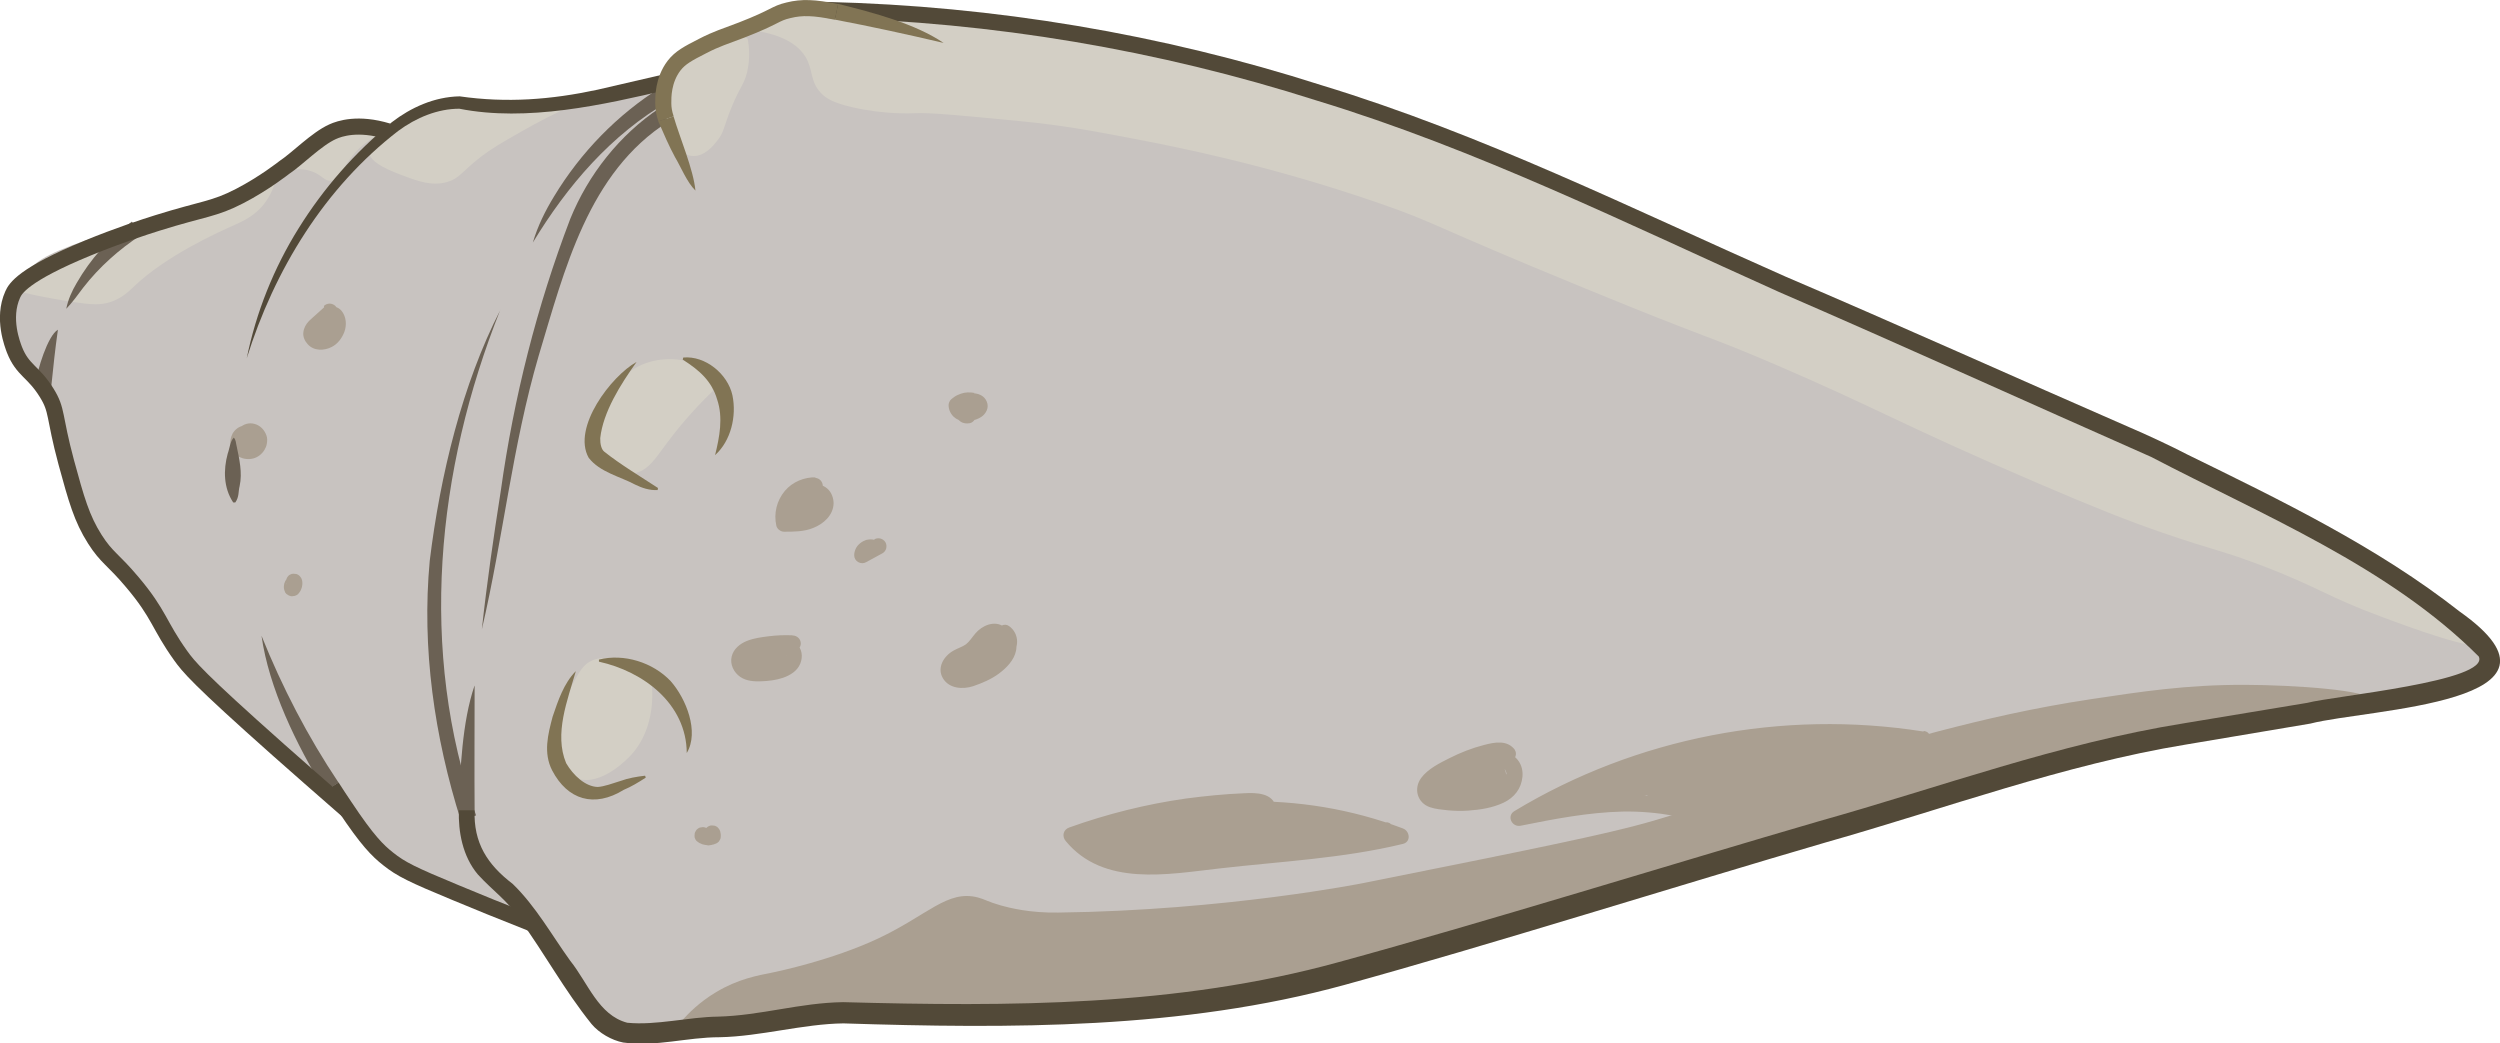 <?xml version="1.0" encoding="UTF-8"?>
<svg id="Layer_2" data-name="Layer 2" xmlns="http://www.w3.org/2000/svg" viewBox="0 0 155.44 64.87">
  <defs>
    <style>
      .cls-1 {
        fill: #6b6154;
      }

      .cls-2 {
        fill: #d3cfc5;
      }

      .cls-3 {
        fill: #524938;
      }

      .cls-4 {
        fill: #817454;
      }

      .cls-5 {
        stroke: #817454;
      }

      .cls-5, .cls-6 {
        fill: none;
        stroke-miterlimit: 10;
      }

      .cls-6 {
        stroke: #524938;
      }

      .cls-7 {
        fill: #aa9f91;
      }

      .cls-8 {
        fill: #c8c3c0;
      }
    </style>
  </defs>
  <g id="Shells">
    <g>
      <path class="cls-8" d="m33.22,57.78c1.46,1.67,1.37,3.12,3.56,4.72,1.2.88,2.28,1.2,2.53,1.28,1.71.5,3.07.23,5-.08,1.91-.31,3.85-.45,5.75-.83,4.69-.94,7.2.03,14,.08.79,0,6.86.03,13.83-1.17,4.25-.73,6.58-1.53,13.25-3.58,10.87-3.35,6.99-1.94,19.92-5.92,16.18-4.99,16.62-5.48,21.33-6.25,4.14-.67,8.27-1.42,12.42-2.08,8.01-1.28,9.81-1.44,10.08-2.5.51-2-5.25-5.21-16.78-11.61-3.03-1.69-4.75-2.53-6.31-3.22-2.62-1.17-3.57-1.4-7-2.92-2.12-.93-2.51-1.18-5.33-2.5-1.18-.55-2.67-1.24-8.58-3.83-5.55-2.44-8.33-3.66-10.33-4.5-2.83-1.19-6.78-2.82-11.58-4.67-2.51-.92-5.15-1.82-7.92-2.67-5.63-1.72-10.96-2.98-15.92-3.92-2.06-.08-3.79-.17-5.08-.25-3.88-.24-5.82-.36-6.83-.53-1.49-.25-2.15-.45-3.33-.31-.9.11-1.74.41-3.42,1-1.03.36-1.55.54-2.08.83-1.2.65-1.67,1.25-2.42,1.83-1.2.94-2.35,1.24-4,1.67-3.1.81-6.19.61-7.42.53-1.61-.1-2.53-.3-3.67.22-.49.23-1,.58-2.33,1.22-.6.29-.8.5-1.22.56-.85.11-1.21-.41-1.94-.44-.77-.04-1.28.48-2.17,1.22-.86.72-2.71,2.31-4.67,3.11-.66.27-.5.12-3,.78-.42.11-2.41.64-4.89,1.44-3.6,1.17-4.32,1.66-4.89,2.33-.26.31-.94,1.15-1.11,2.44-.05.37-.13,1.32.31,2.33.51,1.21,1.26,1.35,2,2.25,1.28,1.55.32,2.61,1.33,6,.28.93.73,2.38,1.83,3.92.86,1.2,1.36,1.39,2.5,2.75,1.21,1.45,1.45,2.21,2.33,3.58,1.23,1.92,2.65,3.22,5.47,5.83,2.13,1.96,2.34,1.92,4.56,4,2.86,2.7,2.4,2.68,3.67,3.67,3.97,3.1,6.17,1.43,8.56,4.17Z"/>
      <path class="cls-7" d="m42.35,63.52c.45-.52,1.16-1.23,2.17-1.83,1.38-.83,2.6-1.04,3.5-1.22.38-.08,3.72-.78,6.56-2.11,3.11-1.46,4.32-3.05,6.22-2.56.45.12.6.26,1.44.5.54.15,1.8.47,3.56.44,10.43-.13,18.94-1.83,18.94-1.83,10.14-2.03,15.21-3.05,17.89-3.83,6.72-1.97,9.17-3.33,17.89-5.61,2.92-.76,5.87-1.45,9.5-2,3.08-.46,5.88-.9,9.56-.89,3.11.01,7.81.34,7.83.94.03.64-5.31,1.11-11.5,2.22-5.19.93-7.52,1.68-23.33,6.44-14.08,4.24-21.16,6.37-23.56,6.94-11.59,2.8-17.38,4.19-23.17,3.94-3.21-.14-8.26-.68-15.61.11-3.05.33-5.53.78-7.17,1.11"/>
      <g>
        <path class="cls-7" d="m54.38,33.54l-1.01.55.75.43s0-.04,0-.06l-.02.13s.02-.07.03-.11l-.05.12s.04-.07.06-.11l-.08.1s.06-.06.09-.09l-.1.08s.08-.05.12-.07l-.12.05s.09-.03.13-.04l-.13.02s.07,0,.11,0l-.13-.02s.07.01.1.03c.11.04.28,0,.39-.05s.2-.18.23-.3c.03-.13.02-.27-.05-.39l-.08-.1c-.06-.06-.14-.1-.22-.13-.16-.06-.33-.05-.49-.02-.04,0-.08.02-.12.04-.08.03-.15.06-.22.11-.13.09-.25.2-.33.34s-.13.31-.13.47c0,.18.09.34.25.43s.35.09.5,0l1.01-.55c.11-.06.2-.18.23-.3s.02-.28-.05-.39c-.15-.23-.44-.31-.68-.18h0Z"/>
        <path class="cls-7" d="m60.59,24.43c-.28-.05-.58-.05-.85.05-.13.05-.26.1-.38.18-.07.05-.14.1-.2.15-.13.11-.19.27-.18.43.02.34.22.66.52.82s.66.16.99.08c.25-.06.52-.17.7-.37.13-.15.22-.33.22-.52s-.08-.38-.21-.52c-.19-.2-.51-.3-.78-.27-.3.03-.58.12-.81.33-.26.23-.37.62-.25.95.07.19.19.35.36.47s.39.14.59.1c.12-.02.24-.13.3-.23.06-.11.09-.27.05-.39-.09-.27-.34-.4-.62-.35h-.02s.09,0,.13-.01c-.02,0-.04,0-.07,0l.13.02s-.04,0-.06-.02l.12.05s-.05-.02-.07-.04l.1.08s-.05-.04-.07-.07l.08.1s-.04-.06-.05-.09l.05.12s-.02-.07-.03-.1l.02.13s0-.07,0-.1l-.02.13s.01-.06.02-.09l-.05.12s.04-.07.06-.1l-.08.1s.06-.07.1-.1l-.1.08s.1-.07.15-.09l-.12.05c.08-.03.15-.05.23-.06l-.13.02c.06,0,.12,0,.19,0l-.13-.02s.1.02.14.04l-.12-.05s.06.03.09.05l-.1-.08s.04.04.06.06l-.08-.1s.02.04.03.06l-.05-.12s.01.03.01.05l-.02-.13s0,.05,0,.07l.02-.13s0,.04-.02.07l.05-.12s-.03.05-.04.07l.08-.1s-.05.05-.08.08l.1-.08c-.05.04-.11.07-.17.1l.12-.05c-.12.05-.26.08-.39.1l.13-.02c-.09.01-.17.01-.26,0l.13.02c-.05,0-.11-.02-.16-.04l.12.05s-.08-.04-.12-.07l.1.08s-.07-.06-.1-.1l.08.1s-.04-.07-.06-.1l.05.12s-.02-.06-.03-.09l.02.13s0-.05,0-.08l-.15.35s.05-.04.07-.06l-.1.08c.08-.06.16-.11.25-.15l-.12.05c.1-.04.2-.07.3-.08l-.13.02c.1-.01.21-.01.31,0l-.13-.02s.03,0,.04,0c.14.02.26.02.39-.05.1-.06.2-.18.23-.3.03-.13.02-.27-.05-.39-.07-.1-.17-.21-.3-.23h0Z"/>
        <path class="cls-7" d="m50.74,29.68c-.72-.03-1.47.28-1.94.84-.51.61-.7,1.4-.53,2.17.05.21.27.37.48.37.6,0,1.24,0,1.8-.23.65-.25,1.26-.79,1.28-1.53,0-.33-.13-.7-.39-.92-.3-.26-.69-.33-1.08-.23s-.65.35-.88.65c-.17.23-.37.52-.43.81-.05.25-.01.5.18.69.22.22.56.23.82.08.18-.1.33-.29.47-.44s.29-.3.43-.44c.17-.18.19-.46.04-.66s-.42-.25-.65-.13c-.24.13-.49.3-.61.56-.15.32-.15.74.13.99.24.22.62.28.9.1.33-.21.38-.6.26-.95l-.35.62c.15-.04.3-.08.45-.12.25-.07.43-.36.35-.62s-.35-.42-.62-.35c-.15.04-.3.08-.45.12-.25.07-.44.36-.35.62.01.03.04.19.03.06,0,.09,0,.05.04-.11.05-.08.11-.13.19-.15.05-.01.1-.01.15,0-.05-.01-.04,0,.04.02.08.05.09.11.12.18,0,.04,0,.04,0,0-.01.07,0,.07,0,.02-.03.06-.03.06,0,.01-.04.05-.04.05,0,0,.04-.04.04-.04,0,0,.02-.02.05-.03.07-.05.05-.03.1-.06.15-.09l-.61-.79c-.18.19-.37.38-.55.57-.05.05-.09.1-.14.14,0,0-.04.03-.04.04,0-.02.07-.04.09-.05.18-.05.38.08.43.24,0,.02.03.14,0,.14,0,0,.02-.07.02-.06.01-.07,0,.01-.01.03.03-.02.06-.11.07-.14.03-.05.05-.1.08-.15.03-.04.05-.08.08-.13.02-.02.03-.05.05-.07.04-.06-.07.08.01-.01.03-.04.06-.07.1-.11.01-.01.08-.07.03-.03-.04.04,0,0,.01,0,.04-.03.09-.05.14-.08-.02,0-.09.03-.01,0,.03,0,.06-.01.09-.02.06-.02-.04.01-.04,0,0,0,.07,0,.08,0,.11,0-.02,0-.02,0,0,0,.07.03.07.02,0,0-.11-.06-.02,0,.01,0,.06.04,0,0-.06-.04,0,0,.02.02.04.03-.04-.08,0,0,0,0,.04.06.03.06,0,0-.03-.09-.02-.04,0,.02.01.05.02.07s0,.09,0,.02c0-.09,0,.08,0,.08,0,0,.03-.1,0-.02,0,.03-.02.06-.03.09-.01.07.04-.07,0-.01,0,.02-.02.04-.03.05-.02.03-.1.15-.03.06-.03.04-.07.08-.11.12-.02.02-.14.11-.05.05-.08.06-.17.11-.26.16-.04.02-.14.06-.05.02-.06.02-.11.04-.17.06-.12.04-.24.06-.36.08-.02,0-.04,0-.06.01-.14.02.11,0-.03,0-.06,0-.11.01-.17.02-.25.02-.5.02-.75.02l.48.37s-.01-.07-.02-.1c-.01-.06,0,.09,0,0,0-.07,0-.14,0-.2,0-.04,0-.08,0-.12,0-.01.01-.13,0-.05s.01-.05.01-.05c0-.03.01-.07.02-.1.02-.07.04-.13.06-.19.02-.05.03-.08,0-.01.01-.03.03-.06.04-.09.03-.07.07-.13.11-.19.02-.02.03-.04.05-.07-.06.09,0-.01.02-.03.04-.05.09-.1.14-.14.02-.02.05-.04.07-.07.04-.04-.07.04,0,0,.11-.07.22-.14.34-.2-.11.05,0,0,.03,0,.02,0,.05-.02.08-.03.07-.02.14-.04.21-.05.03,0,.12-.03,0,0,.03,0,.07,0,.1,0,.07,0,.15,0,.22,0,.26.01.51-.24.5-.5-.01-.28-.22-.49-.5-.5h0Z"/>
        <path class="cls-7" d="m49.24,39.5c-.48-.02-.96,0-1.44.06s-.93.12-1.36.29-.84.5-.95.98.13.98.54,1.26c.38.26.87.29,1.32.27s.91-.07,1.34-.22.87-.41,1.06-.86.12-.94-.23-1.26-.84-.41-1.29-.34-.85.34-1.29.45-.48.69-.12.91c.53.33,1.22.41,1.8.18.25-.1.43-.33.35-.62-.07-.24-.36-.44-.62-.35-.59.22-1.18.44-1.77.66-.21.08-.37.25-.37.48,0,.21.15.44.37.48.77.15,1.55-.06,2.13-.59.2-.18.18-.52,0-.71-.2-.2-.51-.18-.71,0-.03.02-.05.05-.08.07.03-.02.03-.02-.02.02-.06.04-.12.08-.18.11,0,0-.14.07-.07.04-.06.03-.13.05-.2.07s-.13.03-.2.05c.08-.01-.06,0-.07,0-.07,0-.14,0-.21,0-.03,0-.07,0-.1,0,.05,0,.04,0-.02,0v.96c.59-.22,1.18-.44,1.77-.66l-.27-.96c-.1.04-.2.07-.3.09.08-.02-.06,0-.08,0-.06,0-.12,0-.18,0-.04,0-.04,0,0,0-.03,0-.05,0-.08-.01-.05-.01-.1-.02-.15-.04-.03,0-.05-.02-.07-.03.03.01.03.01,0,0-.06-.03-.11-.06-.16-.09l-.12.91c.32-.08.63-.25.9-.35.07-.03.15-.05.22-.07.03,0,.07-.01.11-.02.07-.02-.08,0,0,0,.05,0,.13,0,.18,0,.07,0-.07-.02,0,0,.03.01.07.01.11.02.03,0,.06.02.08.03-.03-.01-.07-.04,0,0,.02.02.05.03.07.04-.02-.02-.08-.03,0,0,.05.03,0,.06,0,0,0,0,.05.11,0,0,.01.03.02.06.02.09-.01-.08-.02.05,0,0,.02-.05-.02.04-.02.06-.03.08.03-.05-.01.02,0,0-.06.09-.03.05s-.04.04-.05.05c-.04.04-.21.14-.27.15-.31.1-.6.16-.91.18s-.63.06-.9-.04c.05.02-.09-.05-.11-.06.06.04-.07-.07-.08-.09.06.07-.04-.1-.02-.05s0-.08,0-.01.01-.08,0,0c0-.03.02-.07.03-.1-.03.07.01-.01.02-.02.07-.08.03-.04.02-.02.02-.02.05-.05.07-.07-.05.04.02-.01.03-.02.03-.02.07-.04.1-.06.06-.03.12-.05.21-.07.74-.21,1.53-.26,2.31-.23.27.01.5-.24.5-.5,0-.28-.23-.49-.5-.5h0Z"/>
        <path class="cls-7" d="m44.21,51.58l-.4-.14c-.07-.02-.13-.02-.2,0-.07,0-.13.02-.19.06l-.1.08s-.08.1-.1.16c-.02.04-.03.08-.03.13-.01.07-.01.13,0,.2l.05.12c.04.08.1.13.18.18.02.02.05.03.08.05.06.03.13.06.19.08.09.03.2.04.3.05s.2,0,.3-.03c.03,0,.06-.01.09-.02.07-.02.13-.05.2-.08l.1-.08s.08-.1.1-.16c.02-.04.03-.08.03-.13.01-.07.01-.13,0-.2-.01-.05-.02-.11-.03-.16-.02-.07-.05-.12-.09-.17-.04-.05-.08-.1-.14-.13-.06-.04-.12-.06-.19-.06-.07-.01-.13-.01-.2,0-.12.04-.24.11-.3.23l-.05.12c-.02.09-.02.18,0,.27.01.05.02.11.03.16l.23-.56s-.03.01-.04.02l.12-.05s-.1.03-.15.04l.13-.02c-.06,0-.12,0-.18,0l.13.02c-.06,0-.11-.02-.16-.05l.12.05s-.07-.04-.1-.06l-.39.91.4.14c.07.02.13.02.2,0,.07,0,.13-.02.19-.06.06-.03.11-.07.14-.13.04-.05.07-.1.09-.17.03-.13.02-.27-.05-.39l-.08-.1c-.06-.06-.14-.1-.22-.13h0Z"/>
        <path class="cls-7" d="m62.41,38.96c-.59-.41-1.36-.06-1.77.43-.19.22-.35.49-.58.67-.2.15-.53.25-.77.39-.6.33-1.05,1.05-.67,1.71s1.24.72,1.9.5c.55-.19,1.12-.43,1.59-.78s.94-.83,1.06-1.41c.07-.34.03-.71-.22-.97-.28-.3-.7-.31-1.06-.16-.62.26-1.19.72-1.71,1.14-.28.23-.65.49-.75.85-.14.51.28.9.77.9.35,0,.73-.17,1.02-.34s.6-.41.82-.69c.33-.39.01-.92-.49-.84s-1.01.36-1.38.74,0,.93.49.84c.54-.1,1.05-.39,1.42-.8.4-.45.71-1.24.09-1.66-.59-.4-1.38.1-1.63.68-.16.37-.03.83.39.97.31.1.61-.02.87-.18.56-.33.95-.85,1.17-1.46l-.73.3c-.08-.06,0,0,.02.03-.07-.08,0,.01,0,.04-.03-.06-.01-.03,0,.02,0,.03,0-.08,0,.03,0,.06,0,.08,0,.01,0,.04-.02.08-.03.12.03-.08,0,0-.03.02.06-.08-.06.03.03-.04-.22.16-.32.44-.18.68.13.22.46.34.68.18.68-.48.68-1.49,0-1.96-.29-.2-.63.02-.73.3s-.31.57-.56.76c-.04.03-.14.09-.2.13-.04.02-.08.05-.12.06.04-.02.04-.02,0,0-.04,0-.03.01.04,0,.17-.01.27.11.29.36v.02s.05-.06.05-.07c.02-.02.18-.17.19-.15,0,0-.04.01-.05,0-.03-.05-.06,0-.11-.1,0-.01-.05-.12-.02-.06,0,.04,0,.03,0-.01v.05c-.05.08,0,0-.03.04-.02.04-.04.07-.07.11.03-.04-.04.04-.04.05-.03.04-.06.07-.1.1-.25.25-.54.39-.9.46l.49.84c.27-.28.55-.42.94-.49l-.49-.84c-.27.32-.59.56-.95.68-.05.02-.11.03-.17.05-.07.02-.01.02,0,0h-.05s.06.01.08.03c-.34-.18.26.3.11.37.08-.04.16-.15.22-.21.1-.09.2-.17.3-.25.37-.3.76-.57,1.17-.81.07-.04.16-.09.21-.12.1-.06.05,0,.02-.03-.03-.03-.06-.05-.09-.08,0,0-.04-.11,0,0v.04c0-.06,0-.06,0,0v.05c0-.06,0-.05,0,0,0,0-.05.15,0,.05-.04.1-.1.19-.15.28-.07.1-.04.06-.11.15-.15.16-.27.27-.42.37-.32.22-.68.39-1,.51-.2.08-.42.17-.64.19-.11,0-.12,0-.22-.02-.12-.03.04.04-.07-.03-.05-.03-.06-.04-.02-.01-.03-.02-.05-.05-.07-.07.05.06,0-.01,0-.02.01.1-.02-.09,0,.01v-.05s0,.04.01-.02c-.04.07.02-.03.03-.04.04-.07-.07.06.03-.04.04-.04.08-.08.12-.11-.06.05.08-.05.07-.04.05-.03.11-.06.17-.09.24-.12.5-.21.72-.37.21-.15.37-.34.53-.54.08-.11.16-.21.26-.31.03-.03.05-.06.08-.08.03-.02.05-.05.08-.07-.03.03-.02.02.03-.01,0,0,.15-.07.07-.04.05-.02.1-.04.15-.04h-.03c.06,0,.07,0,.02,0,.06.02.06.02.02,0,.03.02.06.03.09.05.22.15.56.04.68-.18.15-.25.04-.53-.18-.68h0Z"/>
        <path class="cls-7" d="m17.93,35.92s-.08.06-.11.09c0,0,0,0-.01.02-.02.03-.06.08-.08.1,0,0,0,0,0,0,0,0,0,.01,0,.02-.01.02-.02.05-.03.07,0,.02-.02.05-.03.07,0,0,0,.01,0,.02,0,.05-.02.1-.02.15,0,0,0,.01,0,.02,0,0,0,.01,0,.02,0,.05,0,.1.02.15,0,0,0,.01,0,.02.01.04.04.09.05.13,0,0,0,0,0,0,0,0,0,.01,0,.02,0,0,0,0,0,0,.02.03.05.07.08.1,0,0,0,.01.01.01.02.02.04.03.06.04.02.01.04.03.06.04l.12.05c.07.02.13.02.2,0,.05,0,.09-.01.13-.03.06-.02.12-.05.16-.1.05-.06.1-.12.14-.19.03-.05.05-.11.07-.17,0-.02.01-.04.02-.05.01-.04.01-.08.02-.12s.01-.08.01-.12c0-.02,0-.04,0-.05,0-.06-.01-.13-.03-.19-.02-.07-.05-.12-.09-.17-.04-.05-.08-.1-.14-.13-.06-.04-.12-.06-.19-.06-.07-.01-.13-.01-.2,0l-.12.05c-.08.04-.13.1-.18.18l-.05.12c-.02.09-.02.18,0,.27,0,.02,0,.03,0,.05l-.02-.13s0,.08,0,.11l.02-.13s-.01.07-.03.1l.05-.12s-.03.06-.05.09l.08-.1s-.02.02-.03.04l.61-.08s0,0,0,0l.1.08s-.02-.01-.02-.02l.08.1s-.01-.02-.02-.03l.05.12s0-.02,0-.04l.02.13s0-.03,0-.05l-.02.13s0-.02,0-.04l-.05.12s.01-.02.02-.03l-.08.1s.01-.02.02-.02l-.1.08h0c.06-.03.11-.08.14-.13.04-.05.07-.1.09-.17.02-.07.02-.13,0-.2,0-.07-.02-.13-.06-.19l-.08-.1c-.06-.06-.14-.1-.22-.13l-.13-.02c-.09,0-.17.02-.25.07h0Z"/>
        <path class="cls-7" d="m20.15,19.11l-.49.44c-.15.14-.31.27-.45.41-.19.2-.32.43-.35.71s.09.53.27.73c.38.43,1.02.42,1.5.17.37-.19.63-.54.78-.93.16-.43.12-.95-.17-1.31-.4-.48-1.15-.29-1.42.23s-.25,1.22.28,1.54c.25.15.58.17.83,0,.26-.18.4-.49.33-.81-.09-.39-.51-.58-.88-.5-.31.07-.56.31-.67.61-.06.15-.06.33,0,.47.07.21.23.35.44.43.13.05.29.05.42,0,.21-.07.35-.22.42-.43.09-.25-.1-.56-.35-.62-.28-.06-.52.09-.62.35.03-.09.12-.2.18-.23-.04.02.14-.05.07-.03l.13-.02s-.03,0-.05,0l.13.02s-.03,0-.04,0c-.04,0,.12.06.06.02.05.03.1.08.13.13.07.1.04.11.02.04l.02.13s0-.05,0-.07l-.02.13s.01-.05.01-.05c0,0-.05.12-.02.05.03-.06-.03.03-.03.04,0-.02.04-.03.05-.05.03-.04-.09.05-.04.03.01,0,.03-.02.04-.02.04-.03-.1.03-.05.02.02,0,.04-.01.06-.01l-.13.02s.05,0,.07,0l-.13-.02s.03,0,.04,0c-.05-.01-.1-.04-.14-.08-.05-.08-.07-.1-.04-.06-.03-.09-.04-.11-.03-.07l-.02-.13s0,.05,0,.08l.02-.13c-.01.07-.03.03.03-.05-.03.04-.06.06.03-.04-.05.06.11-.06.04-.03l.08-.04s-.03,0-.05,0l.13-.02s-.05,0-.07,0l.13.02s-.03,0-.05-.01c.08.04.1.04.05.02-.04-.03-.03-.02.04.03-.01-.01-.03-.02-.04-.04.05.07.06.08.03.04-.02-.04-.02-.03.01.04,0-.03-.02-.08-.03-.11l.02.13c-.01-.08,0-.16,0-.24l-.02.13c0-.06.02-.11.04-.17.01-.05.05-.09-.01.01.01-.02.03-.05.04-.08.04-.08-.08.08,0,.01.06-.06-.1.06-.02.01.02,0,.09-.04,0,0s.01,0,.04,0l-.13.02s.05,0,.07,0l-.13-.02s.09.03.01,0c-.1-.04,0,0,0,0,0,0-.11-.09-.04-.02.03.03-.07-.11-.03-.03,0,.01.01.03.02.04-.06-.11-.03-.08-.02-.04s.02.09.03.13l-.02-.13c.01.1.01.19,0,.29l.02-.13c0,.06-.02.11-.04.17,0,.02-.02.05-.02.07-.03.09.06-.11.01-.03-.02.05-.05.09-.08.14-.01.02-.03.05-.05.07l.05-.06s-.02.03-.03.04c-.03.04-.07.07-.1.1-.01.01-.02.02-.04.03.07-.05.08-.06.05-.04-.02.02-.05.03-.07.05-.02.01-.04.02-.06.04-.01,0-.02.01-.03.02-.03.02-.01,0,.06-.02-.03,0-.06.02-.09.03-.04.01-.08.02-.12.03l.13-.02c-.07,0-.14.01-.21,0l.13.02s-.06,0-.09-.02c-.01,0-.03,0-.04-.01-.04-.01-.02,0,.05.02-.01-.01-.04-.02-.06-.03-.09-.06.05.05.02.02-.01-.01-.03-.04-.04-.05.05.07.06.08.04.05,0-.01-.01-.02-.02-.03v-.02s-.03-.03,0,.05c0-.02-.01-.05-.02-.07l.02.13s0-.08,0-.13l-.02.13s.01-.06.02-.09c.01-.04,0-.02-.03.06,0-.02.02-.03.03-.05.03-.05.07-.06-.02.01.02-.02.03-.04.05-.06.09-.1.19-.19.29-.28l.67-.6c.19-.18.19-.53,0-.71-.21-.19-.5-.19-.71,0h0Z"/>
        <path class="cls-7" d="m15.09,26.48c-.26.05-.5.25-.63.48-.13.25-.18.54-.11.81.04.16.12.29.23.41.08.09.18.18.29.23.27.13.57.17.86.1s.55-.27.71-.53c.07-.12.13-.25.15-.39.03-.18.04-.36-.03-.53-.12-.33-.37-.6-.72-.7s-.71,0-.95.26c-.28.29-.37.76-.14,1.11.12.19.29.31.49.39.16.06.37.07.53.01.12-.04.23-.11.3-.23.06-.11.09-.27.05-.39s-.11-.24-.23-.3-.26-.1-.39-.05c-.02,0-.05.01-.07.02l.13-.02s-.06,0-.09,0l.13.02s-.07-.02-.1-.03l.12.05s-.06-.03-.09-.05l.1.08s-.06-.05-.09-.09l.08.1s-.03-.05-.05-.08l.05.12s-.02-.07-.03-.1l.02.13s0-.06,0-.1l-.02.13s.01-.06.03-.09l-.05.12s.04-.08.07-.11l-.08.1s.05-.06.08-.08l-.1.08s.07-.05.11-.07l-.12.05s.07-.03.11-.03l-.13.02s.08,0,.12,0l-.13-.02s.09.02.13.04l-.12-.05s.08.04.12.07l-.1-.08s.08.07.11.11l-.08-.1s.06.08.08.13l-.05-.12s.03.09.04.13l-.02-.13c0,.05,0,.11,0,.16l.02-.13c0,.06-.02.12-.05.17l.05-.12c-.02.06-.05.11-.09.15l.08-.1s-.08.09-.12.13l.1-.08s-.09.06-.15.08l.12-.05c-.06.02-.12.04-.18.05l.13-.02c-.07,0-.13,0-.2,0l.13.02c-.06,0-.12-.02-.17-.05l.12.05s-.09-.04-.13-.07l.1.08s-.07-.07-.11-.11l.08.1s-.04-.06-.06-.1l.05.12s-.03-.09-.04-.13l.02.13c0-.06,0-.11,0-.16l-.02.13c0-.06.02-.11.04-.16l-.05.12s.05-.09.08-.13l-.08.1s.05-.06.08-.09l-.1.08s.07-.04.1-.06l-.12.05s.06-.02.09-.03c.12-.02.24-.13.3-.23.06-.11.09-.27.05-.39s-.11-.24-.23-.3c-.12-.07-.25-.08-.39-.05h0Z"/>
        <path class="cls-7" d="m94.21,46.65c-.47-.66-1.26-.51-1.94-.33-.74.19-1.46.47-2.15.82-.6.3-1.34.67-1.75,1.22-.5.67-.25,1.56.54,1.83.35.12.73.15,1.1.19.43.04.86.05,1.28.02.74-.05,1.51-.17,2.19-.49s1.11-.88,1.18-1.61-.34-1.32-1-1.52c-.83-.26-1.7.19-2.45.52-.7.31-1.39.71-1.87,1.32-.2.26-.19.76.22.84.88.15,1.79.11,2.64-.19.4-.14.89-.33,1.21-.63.4-.37.24-.97-.26-1.14-.4-.14-.88-.01-1.28.08-.46.1-.92.25-1.34.44s-.79.64-.66,1.14c.13.53.67.65,1.14.58s.96-.19,1.43-.32c.41-.11.92-.22,1.16-.61s.08-.88-.32-1.09-.83-.12-1.23-.07c-.49.06-.96.15-1.44.29-.41.12-.98.23-1.22.62-.27.45.02.94.47,1.1.41.14.93.08,1.35.05.52-.04,1.1-.08,1.59-.27.27-.1.49-.32.5-.63s-.19-.55-.47-.64c-.23-.08-.48-.07-.71-.07-.28,0-.55,0-.83.03-.58.04-1.15.13-1.72.25-.32.07-.45.47-.3.73s.4.39.7.43l-.13-.98-.34.1.39.91c.35-.25.44-.78.01-1.03-.39-.23-.89.11-.87.55.01.21.15.44.37.48.35.07.73-.09.8-.47.05-.27-.07-.54-.35-.62-.24-.07-.57.08-.62.35v-.03c.07-.06.13-.12.19-.18h.03c.09,0,.18,0,.27,0h-.05c.12.15.24.31.37.47v-.05c-.03.08-.05.17-.07.25l.03-.04-.18.18.04-.03-.25.07h.05c-.12-.04-.24-.09-.35-.14l.03.04-.13-.22v.05c0-.09,0-.18,0-.27l-.02.05.23-.3-.04.03c-.2.15-.31.38-.2.62.1.22.35.36.59.29l.34-.1c.24-.07.4-.3.36-.55-.04-.26-.24-.4-.49-.43l.16.07-.3.73c.46-.1.93-.17,1.41-.21.23-.02.45-.03.68-.03.13,0,.26,0,.39,0,.06,0,.13,0,.19,0-.03,0-.05,0-.07-.03l-.13-.22v-.02c.02-.08.04-.17.06-.25.14-.08.15-.1.05-.07-.06.02-.13.03-.19.04-.13.03-.25.05-.38.07-.21.04-.42.06-.63.08-.26.02-.51.03-.77.02-.05,0-.21-.03-.25-.02-.05.02-.1.42.04.4.2-.02.44-.15.64-.21.21-.06.43-.11.65-.16.24-.05.47-.09.71-.12.17-.02.4,0,.55-.03.1-.02,0,.13-.07-.13-.1-.42.17-.19-.01-.17-.22.01-.47.14-.68.2-.24.06-.48.12-.73.17-.13.03-.26.05-.39.08.02,0-.2.04-.19.02-.08.01-.04.08.12.18-.02.05-.02.06,0,.02.07-.01.16-.09.23-.12.21-.09.44-.16.66-.22s.45-.11.68-.15c.11-.02.22-.04.33-.05.06,0,.07,0,.04-.01.16.05.11-.04-.14-.26l.07-.25h.03s-.07.03-.11.05c-.06.04-.12.07-.19.11-.11.06-.22.11-.33.16-.24.1-.5.18-.76.23-.5.11-1.03.12-1.53.03l.22.84c.61-.79,1.63-1.21,2.56-1.52.3-.1.87-.24,1.03.16.13.33-.08.7-.35.89-.41.3-.95.41-1.44.48-.61.09-1.23.1-1.84.04-.25-.03-.52-.05-.76-.13-.14-.05-.19-.09-.12-.23.08-.16.26-.28.4-.37.25-.17.51-.33.77-.47.55-.3,1.12-.55,1.71-.74.29-.09.58-.17.87-.24.07-.02.42-.1.45-.05.15.22.44.32.68.18.22-.13.34-.46.18-.68h0Z"/>
        <path class="cls-7" d="m79.34,50.21c-.18-.92-1.24-.93-1.98-.89-1.21.05-2.42.17-3.63.33-2.47.35-4.9.96-7.25,1.8-.37.13-.47.54-.22.84,2.35,2.85,6.34,2.07,9.53,1.71,3.82-.44,7.69-.62,11.44-1.53.52-.13.43-.8,0-.96-6.37-2.41-13.52-2.22-19.78.44-.42.18-.25.8.12.91,2.03.61,4.12.89,6.24.86.55,0,.69-.84.13-.98-1.41-.36-2.85-.53-4.3-.51-.64.01-.64.99,0,1,1.92.03,3.78-.39,5.52-1.21.5-.24.18-.88-.25-.93-2.07-.26-4.13.1-6.01,1.01-.53.25-.15,1.04.39.91,3.68-.88,7.44-1.27,11.23-1.18.55.01.7-.88.13-.98-2.57-.46-5.16-.46-7.73.01l.27.96c3.67-.81,7.47-.7,11.08.31l.13-.98c-3.99-.03-8.06-.04-11.9,1.21-.51.16-.46,1.03.13.98,3.77-.33,7.54-.66,11.31-.99.63-.06.65-1.02,0-1-3.34.09-6.66.48-9.93,1.17-.54.12-.43,1.05.13.98l12.02-1.37-.48-.63-.03.08.35-.35-.09.03.39.05-.08-.04c-.56-.33-1.06.54-.5.86.39.23.79.05.93-.37.09-.28-.16-.67-.48-.63l-12.02,1.37.13.98c3.18-.68,6.41-1.05,9.66-1.14v-1c-3.77.33-7.54.66-11.31.99l.13.98c3.76-1.22,7.72-1.2,11.63-1.17.57,0,.68-.83.13-.98-3.79-1.06-7.77-1.16-11.62-.31-.63.14-.36,1.08.27.96,2.38-.44,4.82-.44,7.2-.01l.13-.98c-3.87-.09-7.73.32-11.49,1.22l.39.91c1.72-.83,3.61-1.11,5.51-.87l-.25-.93c-1.57.74-3.27,1.1-5.01,1.07v1c1.37-.02,2.71.13,4.03.47l.13-.98c-2.03.03-4.03-.24-5.97-.82l.12.91c6.01-2.55,12.91-2.64,19.01-.34v-.96c-3.51.85-7.12,1.05-10.7,1.44-3.01.33-7.05,1.37-9.3-1.36l-.22.84c1.91-.69,3.87-1.22,5.87-1.58,1.03-.19,2.07-.32,3.11-.42.33-.03,2.57-.37,2.65.06.12.63,1.08.36.96-.27h0Z"/>
        <path class="cls-7" d="m119.57,45.48c-8.74-1.38-17.83.37-25.41,4.95-.5.3-.16,1.02.39.91,2.09-.42,4.2-.83,6.34-.88,1.07-.02,2.12.07,3.18.26.89.16,1.77.29,2.64-.03.42-.15.53-.87,0-.96-.96-.18-1.92-.35-2.88-.53v.96c4.61-1.24,9.22-2.48,13.82-3.72l-.27-.96-11.7,3.78.27.96,9.03-3.11c.48-.17.47-.79,0-.96l-.44-.16.12.91.49-.34c.38-.27.28-.95-.25-.93-4.84.18-9.62,1.2-14.1,3.05l.39.91c2.86-1.82,6.27-2.24,9.56-2.6.62-.07.66-1,0-1-4.82-.03-9.36,1.67-13.79,3.38-.6.23-.37,1.07.27.96,5.2-.89,10.41-1.79,15.61-2.68.57-.1.42-.98-.13-.98-2.91-.02-5.74.66-8.54,1.37l.39.91c1.6-.89,3.35-1.37,5.18-1.42l-.13-.98c-2.33.63-4.65,1.32-6.94,2.09-.51.17-.46,1,.13.98l1.31-.04c.64-.02.64-1.02,0-1l-1.31.04.13.98c2.29-.77,4.61-1.46,6.94-2.09.54-.14.44-1-.13-.98-2,.05-3.94.58-5.69,1.55-.5.28-.16,1.05.39.91,2.72-.68,5.46-1.35,8.28-1.33l-.13-.98c-5.2.89-10.41,1.79-15.61,2.68l.27.96c4.34-1.67,8.81-3.37,13.53-3.34v-1c-3.47.38-7.06.82-10.07,2.74-.45.29-.16,1.14.39.91,4.4-1.82,9.08-2.84,13.84-3.02l-.25-.93-.49.34c-.36.26-.3.76.12.91l.44.16v-.96l-9.03,3.11c-.6.21-.35,1.16.27.96l11.7-3.78c.61-.2.36-1.13-.27-.96-4.61,1.24-9.22,2.48-13.82,3.72-.45.12-.5.87,0,.96.96.18,1.92.35,2.88.53v-.96c-.99.36-2.01.01-3.02-.13s-2-.18-3.01-.13c-2.06.09-4.1.49-6.12.9l.39.91c7.33-4.43,16.17-6.18,24.64-4.85.63.1.9-.86.27-.96h0Z"/>
      </g>
      <g>
        <path class="cls-2" d="m1.49,18.2c1.22.28,2.26.46,3.08.58,1.13.17,1.68.2,2.29,0,.74-.24,1.18-.7,1.46-.96,2.03-1.94,5.23-3.37,6.17-3.79.53-.24,1.41-.6,2.04-1.5.38-.54.71-1.32.5-1.5-.28-.24-1.31.81-2.79,1.62-1.78.98-3.19,1.06-4.67,1.33-1.8.33-4.36,1.07-7.5,2.88"/>
        <path class="cls-2" d="m17.57,10.7c.46-.15,1.14-.29,1.83-.04.64.23.76.61,1.17.58.63-.04.71-.97,1.71-1.96.94-.92,1.81-1.04,1.75-1.29-.07-.3-1.43-.32-2.58-.04-1.23.29-2.14.88-2.71,1.33"/>
        <path class="cls-2" d="m35.99,6.37c-1.43.64-2.62,1.26-3.54,1.79-1.27.72-1.9,1.09-2.54,1.58-1.21.94-1.34,1.36-2.12,1.58-.94.26-1.79-.05-2.67-.38-.68-.25-2.19-.81-2.17-1.5.01-.47.71-.56,2.08-1.71.87-.73.76-.83,1.21-1.12,1.08-.71,2.21-.46,4-.33,1.06.08,2.54.13,4.38,0"/>
        <path class="cls-2" d="m46.49,2.41c.09.5.16,1.24-.04,2.08-.19.79-.43.87-.96,2.17-.52,1.26-.44,1.53-.92,2.12-.23.29-.75.93-1.46.92-.37,0-.64-.2-.83-.33-.95-.68-1.17-1.88-1.21-2.17-.26-1.74.87-3.06,1-3.21.67-.76,1.49-1.09,2.42-1.46.6-.24,1.12-.38,1.5-.46"/>
        <path class="cls-2" d="m47.2,1.95c1.77.32,2.52,1,2.88,1.58.49.81.27,1.52.96,2.25.36.38.83.62,1.92.88,2.11.49,3.84.38,3.92.38.9-.05,2.81.13,6.62.5,2.56.25,4.39.59,6.75,1.04,2.77.53,8.48,1.63,15.46,4.04,3.67,1.27,3.01,1.28,12.79,5.29,8.26,3.39,7.39,2.83,11.96,4.79,6.37,2.74,7.84,3.74,16.21,7.33,3.59,1.54,5.55,2.32,7.75,3.08,3.23,1.12,3.7,1.09,6.38,2.12,3.44,1.33,3.87,1.85,7.17,3.08,1.68.63,6.15,2.3,6.46,1.71.34-.66-4.49-3.9-8.25-6.12-6.33-3.74-10.49-5.07-16.42-7.5-8.47-3.47-6.64-3.48-20.96-10-7.12-3.24-11.19-5.1-17.17-7.33-11.09-4.16-18.74-5.89-20.75-6.33-11.6-2.56-11.8-.96-16.17-2.12-.82-.22-3.42-.97-6.04.12-.45.19-.81.39-1.04.54"/>
        <path class="cls-2" d="m43.99,22.99c-.34-.21-.92-.5-1.69-.61-.46-.07-1.82-.19-3.06.67-.72.5-1.05,1.09-1.5,1.89-.44.78-.87,1.55-.75,2.53.04.3.12.97.67,1.47.49.45,1.17.59,1.72.5.9-.15,1.36-.92,2.06-1.86.64-.86,1.57-2.01,2.89-3.28"/>
        <path class="cls-2" d="m38.66,41.19c-.28-.13-1.05-.45-1.81-.14-.59.24-.85.74-1.31,1.61-.12.24-.61,1.2-.83,2.67-.17,1.09-.25,1.67.11,2.25.04.06.39.62,1.06.83,1.53.5,3.19-1.29,3.36-1.47,1.62-1.78,1.32-4.23,1.25-4.75"/>
      </g>
      <g>
        <path class="cls-1" d="m29.51,42.64c0,2.27-.02,5.49,0,7.72,0,0-1,0-1,0,.11-2.53.22-5.45.99-7.72h0Z"/>
        <path class="cls-1" d="m16.26,39.53c1.29,3.21,2.87,6.26,4.79,9.13,0,0-.84.54-.84.54-1.79-2.9-3.49-6.42-3.95-9.67h0Z"/>
        <path class="cls-1" d="m14.53,27.2c.16.18.13.35.18.52.17.82.37,1.67.19,2.5-.09.34-.02.67-.27,1.02h-.13c-.6-.9-.62-2.02-.34-3.04.11-.28.15-.8.39-1h0Z"/>
        <path class="cls-1" d="m3.6,20.51c-.17,1.18-.29,2.33-.41,3.5,0,0-.99-.13-.99-.13.11-.84.76-3.01,1.4-3.38h0Z"/>
        <path class="cls-1" d="m8.77,14.61c-1.36.89-2.6,1.99-3.6,3.28-.33.44-.65.89-1.05,1.31.11-.57.35-1.1.64-1.59.86-1.5,2.03-2.82,3.44-3.83,0,0,.57.82.57.82h0Z"/>
        <path class="cls-1" d="m41.61,6.28c-3.61,2.07-6.34,5.27-8.48,8.8.3-1.02.77-1.97,1.32-2.87,1.65-2.73,3.93-5.08,6.64-6.78,0,0,.52.85.52.85h0Z"/>
        <path class="cls-1" d="m41.57,7.55c-5,3.16-6.47,9.24-8.08,14.58-1.63,5.57-2.21,11.35-3.53,17,.31-2.88.73-5.76,1.18-8.63.81-5.78,2.23-11.43,4.32-16.9,1.12-2.75,3.06-5.21,5.55-6.88,0,0,.56.83.56.83h0Z"/>
        <path class="cls-1" d="m31.11,19.26c-3.98,9.97-5.11,21.19-1.51,31.44,0,0-.95.31-.95.31-1.64-5.2-2.44-10.71-1.93-16.15.65-5.31,2.02-10.97,4.39-15.59h0Z"/>
      </g>
      <g>
        <path class="cls-3" d="m29.51,50.35c-.08,2.07.8,3.41,2.37,4.61,1.44,1.4,2.41,3.16,3.57,4.77,1.12,1.4,1.76,3.39,3.55,3.86,1.79.18,3.82-.36,5.64-.38,2.68-.07,5.08-.86,7.78-.9,10.33.28,20.76.28,30.78-2.48,8.67-2.36,21.13-6.22,29.9-8.77,7.56-2.12,14.89-4.84,22.7-6.09,0,0,7.66-1.27,7.66-1.27,1.63-.43,11.38-1.34,10.66-2.88-5.57-5.58-13.44-8.79-20.37-12.41-7.54-3.33-15.62-7-23.15-10.26-9.47-4.25-18.78-8.87-28.74-11.9-9.86-3.15-20.16-4.88-30.5-5.13,0,0,.02-1,.02-1,10.44.25,20.84,1.99,30.79,5.18,10.02,3.05,19.32,7.69,28.85,11.9,6.91,2.95,14.5,6.37,21.43,9.39.88.37,2.68,1.21,3.53,1.66,5.82,2.85,11.83,5.75,16.96,9.78,8.09,5.72-5.7,6.03-9.29,6.96,0,0-7.72,1.3-7.72,1.3-7.58,1.24-15,3.99-22.42,6.09-8.85,2.58-21.15,6.45-29.92,8.86-10.09,2.77-20.79,2.72-31.15,2.39-2.5.03-5.15.81-7.69.86-2.07,0-3.92.61-6,.33-.72-.14-1.5-.59-1.97-1.15-1.71-2.13-2.88-4.33-4.45-6.49-.74-1.17-1.67-1.77-2.62-2.81-.96-1.14-1.22-2.68-1.18-3.99h1Z"/>
        <path class="cls-6" d="m20.63,48.92c.28.44.56.86.83,1.26,1.37,2.06,2.02,2.71,2.67,3.22.8.64,1.49.98,4.22,2.11,1.27.53,2.84,1.17,4.67,1.89"/>
        <path class="cls-3" d="m41.59,5.56c-4.11.97-8.84,2.03-13.03,1.2-1.34,0-2.68.55-3.8,1.38-4.57,3.52-7.7,8.64-9.42,14.14.58-2.85,1.68-5.61,3.23-8.09,1.55-2.49,3.49-4.71,5.79-6.59,1.18-.91,2.64-1.58,4.22-1.61,2.93.42,5.67.21,8.56-.41,0,0,4.19-.97,4.19-.97,0,0,.27.96.27.96h0Z"/>
        <path class="cls-6" d="m24.11,8.16c-1.85-.56-2.99-.17-3.43.03-1,.45-2.2,1.69-3,2.22,0,0-1.25.99-2.78,1.78-1.6.83-2.23.77-5.11,1.67-.83.26-2.46.79-4.33,1.56-4.04,1.66-4.51,2.53-4.67,2.89-.67,1.49,0,3.14.11,3.44.51,1.29,1.17,1.33,2,2.67.69,1.11.43,1.39,1.22,4.33.63,2.31.96,3.49,1.78,4.78.74,1.16,1.13,1.24,2.33,2.67,1.69,2,1.64,2.66,3,4.56.48.67,1.03,1.38,6.11,5.89,1.16,1.03,2.6,2.29,4.26,3.74"/>
      </g>
      <g>
        <path class="cls-4" d="m41.88,7.24c.4,1.36,1.23,3.28,1.36,4.61-.53-.52-.9-1.46-1.27-2.08-.38-.7-.71-1.47-1.04-2.23l.95-.3h0Z"/>
        <path class="cls-5" d="m52.01.74c-1.39-.28-2.14-.31-2.99-.1-.85.2-.78.4-2.89,1.22-1.09.42-1.55.54-2.44,1-.92.47-1.39.72-1.78,1.22-.69.91-.67,1.97-.67,2.33,0,.33.05.61.17.98"/>
        <path class="cls-4" d="m58.67,2.67c-2.25-.53-4.5-1.02-6.76-1.45,0,0,.2-.98.2-.98,2.2.55,4.79,1.23,6.56,2.43h0Z"/>
        <path class="cls-4" d="m42.7,46.82c-.02-3.06-2.69-5.07-5.46-5.68,0,0,0-.13,0-.13,1.55-.39,3.35.17,4.46,1.34.96,1.09,1.79,3.15,1,4.47h0Z"/>
        <path class="cls-4" d="m35.8,41.74c-.51,1.79-1.36,3.89-.6,5.71.44.76,1.2,1.46,1.96,1.48.39-.02.93-.22,1.41-.37.49-.18,1.01-.27,1.54-.33l.04.12c-.45.29-.89.56-1.37.76-1.83,1.13-3.49.63-4.45-1.21-.56-1.09-.26-2.25.03-3.34.34-1,.69-2.06,1.43-2.82h0Z"/>
        <path class="cls-4" d="m44.46,28.3c.28-1.13.51-2.34.13-3.46-.34-1.16-1.12-1.83-2.14-2.48,0,0,.03-.13.03-.13,1.37-.13,2.77,1.02,3.06,2.35.27,1.31-.1,2.83-1.07,3.71h0Z"/>
        <path class="cls-4" d="m39.57,22.52c-.98,1.37-2.07,3.09-2.25,4.72-.01.36.07.71.26.85.99.79,2.28,1.56,3.33,2.25,0,0-.02.13-.02.13-.51.03-.99-.14-1.4-.34-.93-.5-2.2-.77-2.89-1.67-1.05-1.88,1.42-5.09,2.97-5.95h0Z"/>
      </g>
    </g>
  </g>
</svg>